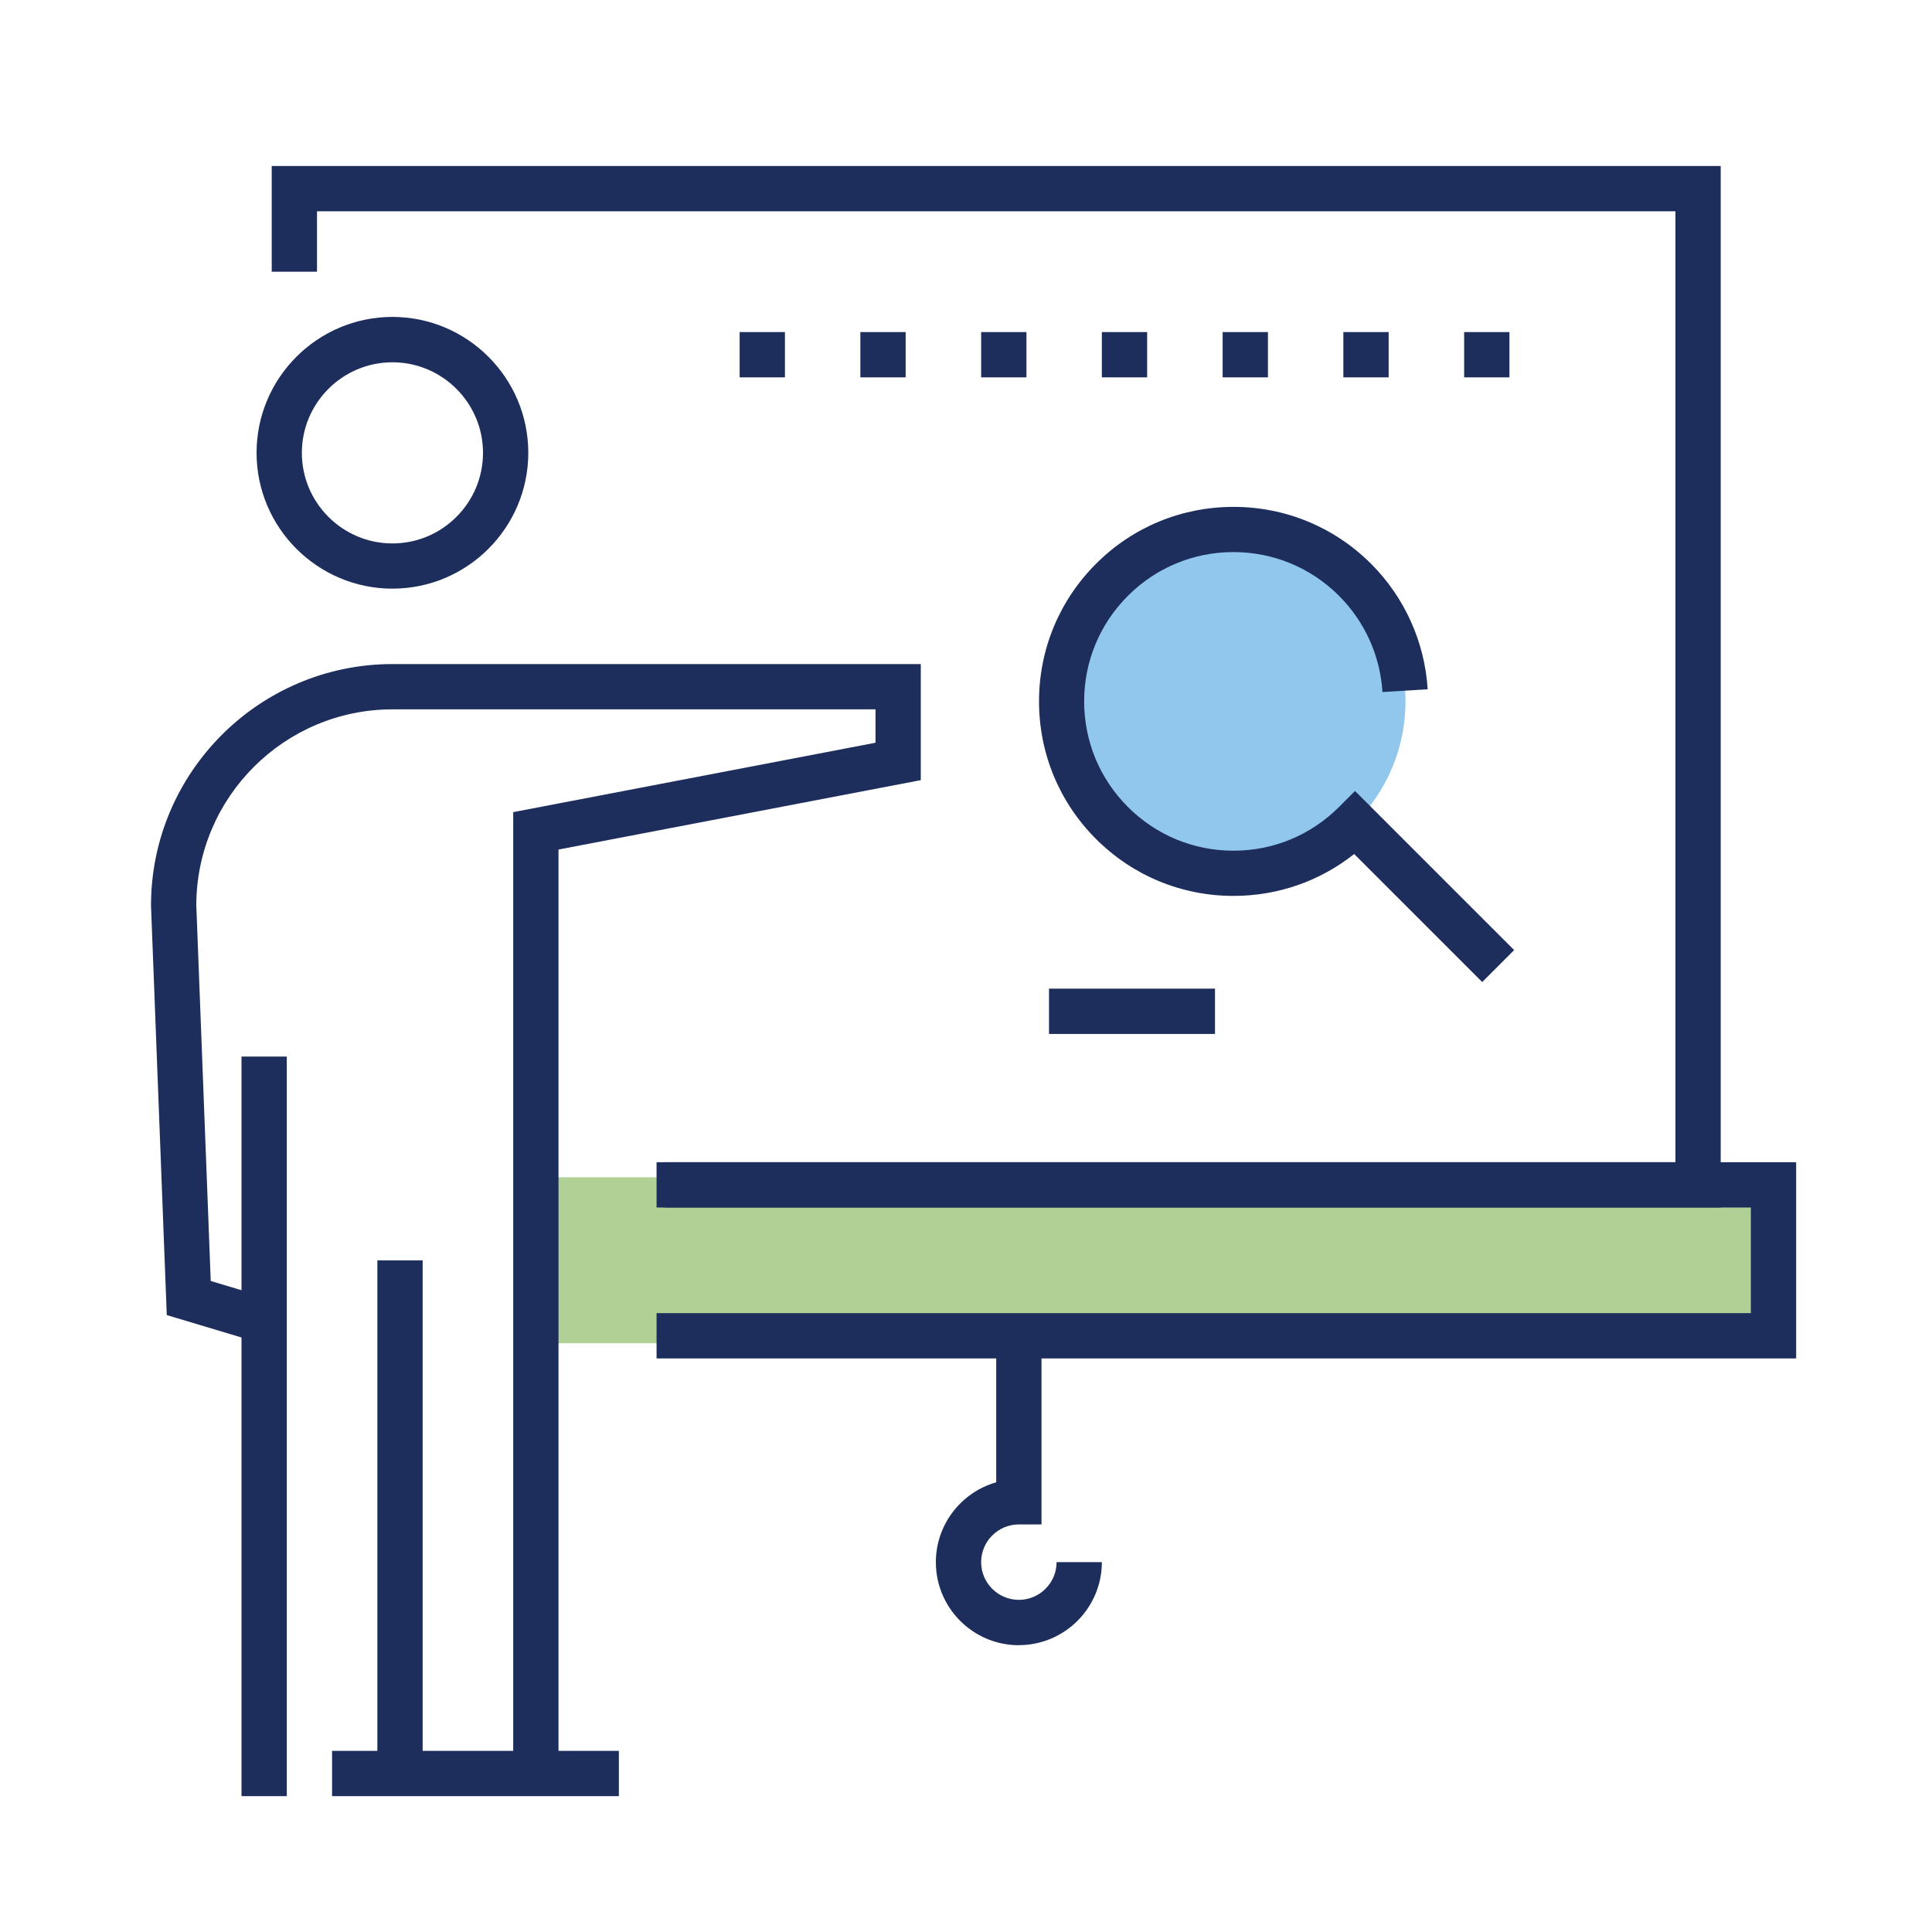 <?xml version="1.0" encoding="UTF-8"?><svg id="Layer_1" xmlns="http://www.w3.org/2000/svg" viewBox="0 0 250 250"><defs><style>.cls-1{fill:none;}.cls-2{fill:#1d2d5c;}.cls-3{fill:#91c7ec;}.cls-4{fill:#b1d096;}</style></defs><rect class="cls-4" x="69.34" y="152.34" width="161.13" height="21.48"/><circle class="cls-3" cx="159.62" cy="90.75" r="22.25"/><path class="cls-2" d="M50.78,76.17c-9.69,0-17.58-7.89-17.58-17.58s7.89-17.58,17.58-17.58,17.58,7.89,17.58,17.58-7.89,17.58-17.58,17.58ZM50.78,46.88c-6.46,0-11.72,5.26-11.72,11.72s5.26,11.72,11.72,11.72,11.72-5.26,11.72-11.72-5.26-11.72-11.72-11.72Z"/><rect class="cls-2" x="31.25" y="136.72" width="5.86" height="95.7"/><path class="cls-2" d="M72.27,229.49h-5.86v-124.4l46.88-8.98v-4.32h-62.5c-13.98,0-25.36,11.36-25.39,25.34l1.87,48.63,7.76,2.33-1.68,5.61-11.77-3.53-2.04-52.99c0-17.23,14.02-31.25,31.25-31.25h68.36v15.02l-46.88,8.98v119.55Z"/><rect class="cls-2" x="48.83" y="163.09" width="5.86" height="66.41"/><rect class="cls-2" x="42.97" y="226.56" width="37.11" height="5.86"/><polygon class="cls-2" points="222.66 156.25 85.94 156.25 85.94 150.39 216.8 150.39 216.8 27.34 41.02 27.34 41.02 35.16 35.16 35.16 35.16 21.48 222.66 21.48 222.66 156.25"/><polygon class="cls-2" points="232.42 175.78 84.96 175.78 84.96 169.92 226.56 169.92 226.56 156.25 84.96 156.25 84.96 150.39 232.42 150.39 232.42 175.78"/><rect class="cls-2" x="135.74" y="127.93" width="21.48" height="5.86"/><path class="cls-2" d="M131.84,212.89c-5.92,0-10.74-4.82-10.74-10.74,0-4.91,3.31-9.06,7.81-10.34v-18.96h5.86v24.41h-2.93c-2.69,0-4.88,2.19-4.88,4.88s2.19,4.88,4.88,4.88,4.88-2.19,4.88-4.88h5.86c0,5.92-4.82,10.74-10.74,10.74Z"/><path class="cls-2" d="M191.79,127.07l-16.56-16.56c-4.43,3.51-9.87,5.42-15.61,5.42-6.73,0-13.05-2.62-17.8-7.37-4.75-4.75-7.37-11.08-7.37-17.8s2.62-13.05,7.37-17.8c4.75-4.76,11.08-7.37,17.8-7.37s13.05,2.62,17.8,7.37c4.34,4.34,6.94,10.11,7.32,16.23l-5.85.36c-.29-4.7-2.29-9.12-5.62-12.45-3.65-3.65-8.5-5.66-13.66-5.66s-10.01,2.01-13.66,5.66c-3.65,3.65-5.66,8.5-5.66,13.66s2.01,10.01,5.66,13.66c3.65,3.65,8.5,5.66,13.66,5.66s10.01-2.01,13.66-5.66l2.07-2.07,20.59,20.59-4.14,4.14Z"/><path class="cls-2" d="M189.46,48.83v-5.86h5.86v5.86h-5.86ZM173.83,48.83v-5.86h5.86v5.86h-5.86ZM158.21,48.83v-5.86h5.86v5.86h-5.86ZM142.58,48.83v-5.86h5.86v5.86h-5.86ZM126.96,48.83v-5.86h5.86v5.86h-5.86ZM111.33,48.83v-5.86h5.86v5.86h-5.86ZM95.71,48.83v-5.86h5.86v5.86h-5.86Z"/><rect class="cls-1" y="0" width="250" height="250"/></svg>